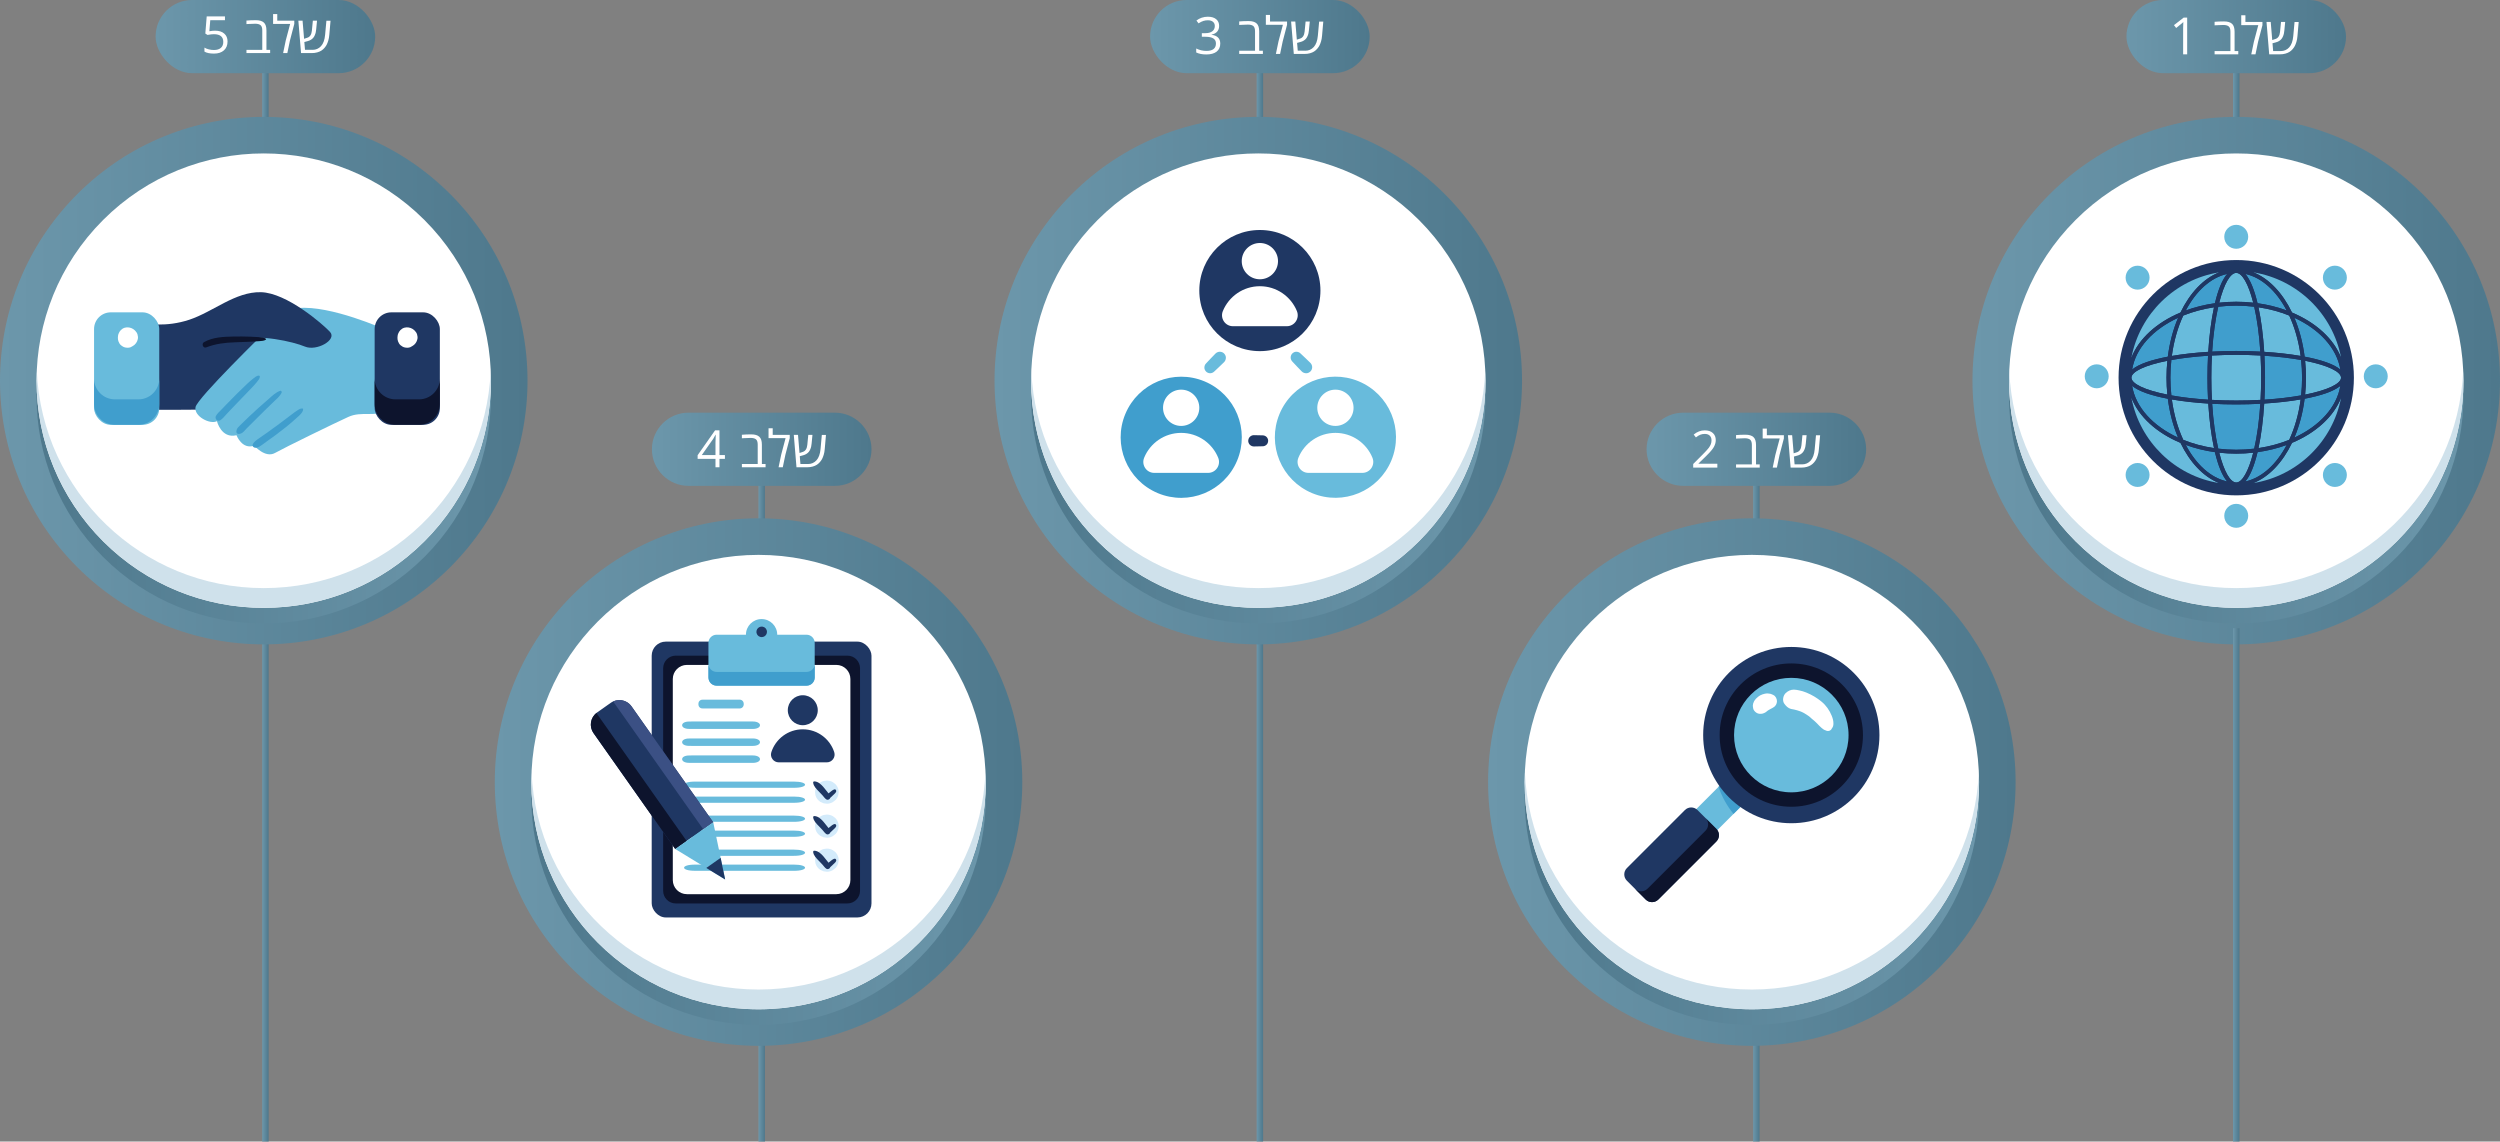 <svg xmlns="http://www.w3.org/2000/svg" xmlns:xlink="http://www.w3.org/1999/xlink" id="Layer_2" viewBox="0 0 1786.41 815.7"><rect x="0" y="0" width="1786.41" height="815.7" fill="#808080" stroke="none"/><defs><style>.cls-1{fill:url(#linear-gradient-8);}.cls-2{fill:url(#linear-gradient-7);}.cls-3{fill:url(#linear-gradient-5);}.cls-4{fill:url(#linear-gradient-6);}.cls-5{fill:url(#linear-gradient-9);}.cls-6{fill:url(#linear-gradient-4);}.cls-7{fill:url(#linear-gradient-3);}.cls-8{fill:url(#linear-gradient-2);}.cls-9{fill:url(#linear-gradient);}.cls-10{fill:#cfe1eb;}.cls-11{fill:#d3ebfb;}.cls-12{fill:#fff;}.cls-13{fill:#68bbdc;}.cls-14{fill:#409ecd;}.cls-15{fill:#1f3763;}.cls-16{fill:#3b5084;}.cls-17{fill:url(#linear-gradient-10);}.cls-18{fill:url(#linear-gradient-11);}.cls-19{fill:url(#linear-gradient-12);}.cls-20{fill:url(#linear-gradient-13);}.cls-21{fill:url(#linear-gradient-19);}.cls-22{fill:url(#linear-gradient-14);}.cls-23{fill:url(#linear-gradient-21);}.cls-24{fill:url(#linear-gradient-20);}.cls-25{fill:url(#linear-gradient-22);}.cls-26{fill:url(#linear-gradient-23);}.cls-27{fill:url(#linear-gradient-25);}.cls-28{fill:url(#linear-gradient-15);}.cls-29{fill:url(#linear-gradient-16);}.cls-30{fill:url(#linear-gradient-17);}.cls-31{fill:url(#linear-gradient-18);}.cls-32{fill:url(#linear-gradient-24);}.cls-33{fill:#0d142d;}</style><linearGradient id="linear-gradient" x1="1595.63" y1="66.43" x2="1600.24" y2="66.43" gradientTransform="translate(3195.87 132.87) rotate(180)" gradientUnits="userSpaceOnUse"><stop offset="0" stop-color="#6c97ab"></stop><stop offset="1" stop-color="#4e788c"></stop></linearGradient><linearGradient id="linear-gradient-2" x1="1519.48" y1="26.15" x2="1676.39" y2="26.15" gradientTransform="translate(3195.87 52.3) rotate(180)" xlink:href="#linear-gradient"></linearGradient><linearGradient id="linear-gradient-3" x1="1409.46" y1="271.99" x2="1786.41" y2="271.99" gradientTransform="translate(660.35 -1050.25) rotate(45)" xlink:href="#linear-gradient"></linearGradient><linearGradient id="linear-gradient-4" x1="1435.59" y1="283.18" x2="1760.28" y2="283.18" gradientTransform="translate(668.27 -1046.97) rotate(45)" gradientUnits="userSpaceOnUse"><stop offset="0" stop-color="#4e788c"></stop><stop offset="1" stop-color="#6c97ab"></stop></linearGradient><linearGradient id="linear-gradient-5" x1="1595.63" y1="632.29" x2="1600.24" y2="632.29" gradientTransform="translate(3195.87 1264.58) rotate(180)" xlink:href="#linear-gradient"></linearGradient><linearGradient id="linear-gradient-6" x1="1252.73" y1="361.31" x2="1257.34" y2="361.31" gradientTransform="translate(2510.07 722.61) rotate(180)" xlink:href="#linear-gradient"></linearGradient><linearGradient id="linear-gradient-7" x1="1176.58" y1="321.03" x2="1333.49" y2="321.03" gradientTransform="matrix(1,0,0,1,0,0)" xlink:href="#linear-gradient"></linearGradient><linearGradient id="linear-gradient-8" x1="1252.73" y1="632.29" x2="1257.34" y2="632.29" gradientTransform="translate(2510.07 1264.58) rotate(180)" xlink:href="#linear-gradient"></linearGradient><linearGradient id="linear-gradient-9" x1="1063.34" y1="558.84" x2="1440.28" y2="558.84" gradientTransform="matrix(1,0,0,1,0,0)" xlink:href="#linear-gradient"></linearGradient><linearGradient id="linear-gradient-10" x1="1089.46" y1="570.03" x2="1414.16" y2="570.03" gradientTransform="translate(769.72 -718.2) rotate(45)" xlink:href="#linear-gradient-4"></linearGradient><linearGradient id="linear-gradient-11" x1="897.95" y1="66.43" x2="902.57" y2="66.43" gradientTransform="translate(1800.52 132.87) rotate(180)" xlink:href="#linear-gradient"></linearGradient><linearGradient id="linear-gradient-12" x1="821.8" y1="26.15" x2="978.71" y2="26.15" gradientTransform="translate(1800.52 52.3) rotate(180)" xlink:href="#linear-gradient"></linearGradient><linearGradient id="linear-gradient-13" x1="897.95" y1="632.29" x2="902.57" y2="632.29" gradientTransform="translate(1800.52 1264.58) rotate(180)" xlink:href="#linear-gradient"></linearGradient><linearGradient id="linear-gradient-14" x1="710.66" y1="271.99" x2="1087.6" y2="271.99" gradientTransform="translate(455.67 -556.12) rotate(45)" xlink:href="#linear-gradient"></linearGradient><linearGradient id="linear-gradient-15" x1="736.78" y1="283.18" x2="1061.48" y2="283.18" gradientTransform="translate(463.59 -552.84) rotate(45)" xlink:href="#linear-gradient-4"></linearGradient><linearGradient id="linear-gradient-16" x1="541.97" y1="361.31" x2="546.59" y2="361.31" gradientTransform="translate(1088.56 722.61) rotate(180)" xlink:href="#linear-gradient"></linearGradient><linearGradient id="linear-gradient-17" x1="465.83" y1="321.03" x2="622.73" y2="321.03" gradientTransform="matrix(1,0,0,1,0,0)" xlink:href="#linear-gradient"></linearGradient><linearGradient id="linear-gradient-18" x1="541.97" y1="632.29" x2="546.59" y2="632.29" gradientTransform="translate(1088.56 1264.58) rotate(180)" xlink:href="#linear-gradient"></linearGradient><linearGradient id="linear-gradient-19" x1="353.55" y1="558.84" x2="730.49" y2="558.84" gradientTransform="matrix(1,0,0,1,0,0)" xlink:href="#linear-gradient"></linearGradient><linearGradient id="linear-gradient-20" x1="379.67" y1="570.03" x2="704.37" y2="570.03" gradientTransform="translate(561.83 -216.31) rotate(45)" xlink:href="#linear-gradient-4"></linearGradient><linearGradient id="linear-gradient-21" x1="187.34" y1="66.43" x2="191.96" y2="66.43" gradientTransform="translate(379.3 132.87) rotate(180)" xlink:href="#linear-gradient"></linearGradient><linearGradient id="linear-gradient-22" x1="111.2" y1="26.15" x2="268.11" y2="26.15" gradientTransform="translate(379.3 52.3) rotate(180)" xlink:href="#linear-gradient"></linearGradient><linearGradient id="linear-gradient-23" x1="187.34" y1="632.29" x2="191.96" y2="632.29" gradientTransform="translate(379.3 1264.58) rotate(180)" xlink:href="#linear-gradient"></linearGradient><linearGradient id="linear-gradient-24" x1="0" y1="271.99" x2="376.95" y2="271.99" gradientTransform="translate(247.53 -53.61) rotate(45)" xlink:href="#linear-gradient"></linearGradient><linearGradient id="linear-gradient-25" x1="26.12" y1="283.18" x2="350.82" y2="283.18" gradientTransform="translate(255.44 -50.33) rotate(45)" xlink:href="#linear-gradient-4"></linearGradient></defs><g id="Layer_1-2"><rect class="cls-9" x="1595.63" y="46.82" width="4.62" height="39.23" transform="translate(3195.87 132.87) rotate(-180)"></rect><rect class="cls-8" x="1519.48" y="0" width="156.91" height="52.3" rx="26.15" ry="26.15" transform="translate(3195.87 52.3) rotate(-180)"></rect><circle class="cls-7" cx="1597.93" cy="271.99" r="188.47" transform="translate(275.7 1209.57) rotate(-45)"></circle><circle class="cls-6" cx="1597.93" cy="283.18" r="162.35" transform="translate(267.78 1212.85) rotate(-45)"></circle><circle class="cls-12" cx="1597.93" cy="271.99" r="162.35" transform="translate(275.7 1209.57) rotate(-45)"></circle><path class="cls-10" d="M1597.93,420.24c87.3,0,158.48-68.91,162.17-155.3.1,2.34.18,4.69.18,7.05,0,89.66-72.69,162.35-162.35,162.35-89.66,0-162.35-72.69-162.35-162.35,0-2.36.08-4.71.18-7.05,3.69,86.39,74.87,155.3,162.17,155.3Z"></path><circle class="cls-15" cx="1597.93" cy="269.89" r="84.08"></circle><path class="cls-13" d="M1610.08,323.49c-3.41,13.43-7.9,21.27-12.14,21.27s-8.74-7.84-12.14-21.27c3.96.44,8.01.67,12.14.67s8.18-.23,12.14-.67Z"></path><path class="cls-13" d="M1585.79,216.28c3.41-13.43,7.9-21.27,12.14-21.27s8.73,7.84,12.14,21.27c-3.96-.44-8.01-.67-12.14-.67s-8.18.23-12.14.67Z"></path><path class="cls-14" d="M1615.13,251.24c-5.69-.31-11.47-.46-17.2-.46s-11.51.16-17.2.46c.8-12.42,2.35-23.28,4.36-32.07,4.17-.5,8.46-.77,12.84-.77s8.66.27,12.84.77c2.01,8.78,3.57,19.65,4.36,32.07Z"></path><path class="cls-13" d="M1615.72,269.89c0,5.5-.15,10.8-.42,15.85-5.51.3-11.31.47-17.37.47s-11.86-.17-17.37-.47c-.27-5.05-.42-10.35-.42-15.85,0-5.51.15-10.8.42-15.85,5.51-.3,11.31-.47,17.37-.47s11.86.17,17.37.47c.27,5.05.42,10.35.42,15.85Z"></path><path class="cls-13" d="M1637.79,223.33c-6.74-13.98-16.44-24.3-27.63-28.72,31.61,5.1,56.71,29.62,62.68,60.93-5.35-13.61-18.11-25.1-35.05-32.21Z"></path><path class="cls-13" d="M1558.08,223.33c-16.94,7.11-29.7,18.6-35.05,32.21,5.97-31.31,31.06-55.83,62.68-60.93-11.19,4.42-20.89,14.74-27.63,28.72Z"></path><path class="cls-14" d="M1551.57,282.52c-.44-4.11-.68-8.32-.68-12.63s.24-8.52.68-12.63c7.55-1.36,16.37-2.43,26.2-3.06-.27,5.2-.42,10.47-.42,15.69s.14,10.49.42,15.69c-9.83-.63-18.66-1.7-26.2-3.06Z"></path><path class="cls-13" d="M1577.94,288.37c.72,11.45,2.09,22.47,4.1,31.83-7.85-1.17-15.23-3.19-21.96-5.91-3.92-8.44-6.75-18.23-8.16-28.84,7.93,1.37,16.81,2.35,26.02,2.93Z"></path><path class="cls-14" d="M1580.73,288.53c5.69.31,11.47.46,17.2.46s11.51-.16,17.2-.46c-.8,12.42-2.35,23.28-4.36,32.07-4.17.5-8.46.77-12.84.77s-8.66-.27-12.84-.77c-2.01-8.78-3.57-19.65-4.36-32.07Z"></path><path class="cls-13" d="M1637.79,316.45c16.94-7.11,29.7-18.59,35.05-32.2-5.97,31.31-31.06,55.83-62.68,60.93,11.19-4.42,20.89-14.74,27.63-28.72Z"></path><path class="cls-13" d="M1548.71,257.8c-.4,3.94-.61,7.97-.61,12.09,0,4.11.21,8.14.61,12.08-16.1-3.21-25.66-7.78-25.66-12.08,0-4.3,9.56-8.88,25.66-12.09Z"></path><path class="cls-13" d="M1617.93,288.37c9.21-.58,18.09-1.56,26.02-2.93-1.41,10.61-4.24,20.4-8.16,28.84-6.72,2.72-14.11,4.74-21.96,5.91,2.01-9.36,3.39-20.38,4.1-31.83Z"></path><path class="cls-14" d="M1672.32,275.71c-2.53,15.4-14.97,28.76-32.84,36.98,3.53-8.29,6.06-17.68,7.33-27.77,11.63-2.21,20.86-5.3,25.5-9.21Z"></path><path class="cls-14" d="M1613.17,323.11c7.36-1.03,14.35-2.79,20.81-5.16-7.32,13.89-17.75,23.49-29.56,26.1,3.58-4.1,6.51-11.53,8.75-20.93Z"></path><path class="cls-13" d="M1647.16,281.97c.4-3.94.61-7.97.61-12.08,0-4.11-.21-8.15-.61-12.09,16.09,3.21,25.65,7.78,25.65,12.09s-9.56,8.88-25.65,12.08Z"></path><path class="cls-14" d="M1556.38,312.7c-17.86-8.22-30.3-21.58-32.84-36.98,4.64,3.91,13.87,7,25.5,9.21,1.28,10.09,3.81,19.49,7.33,27.77Z"></path><path class="cls-14" d="M1582.7,323.11c2.24,9.4,5.17,16.83,8.75,20.93-11.81-2.6-22.24-12.21-29.56-26.1,6.46,2.37,13.44,4.14,20.81,5.16Z"></path><path class="cls-13" d="M1523.03,284.25c5.35,13.61,18.11,25.1,35.05,32.2,6.74,13.98,16.44,24.3,27.63,28.72-31.61-5.1-56.71-29.61-62.68-60.93Z"></path><path class="cls-14" d="M1639.48,227.08c17.86,8.22,30.3,21.59,32.84,36.99-4.64-3.91-13.87-7-25.5-9.21-1.28-10.09-3.81-19.49-7.33-27.78Z"></path><path class="cls-14" d="M1523.55,264.07c2.53-15.4,14.98-28.76,32.84-36.99-3.53,8.29-6.06,17.68-7.33,27.78-11.63,2.21-20.86,5.3-25.5,9.21Z"></path><path class="cls-14" d="M1582.7,216.67c-7.36,1.03-14.35,2.79-20.81,5.17,7.32-13.89,17.75-23.49,29.56-26.1-3.58,4.1-6.51,11.53-8.75,20.93Z"></path><path class="cls-14" d="M1604.41,195.74c11.81,2.6,22.24,12.21,29.56,26.1-6.46-2.38-13.44-4.14-20.81-5.17-2.24-9.4-5.17-16.83-8.75-20.93Z"></path><path class="cls-13" d="M1577.94,251.41c-9.2.58-18.09,1.56-26.02,2.93,1.41-10.61,4.24-20.4,8.16-28.84,6.72-2.72,14.11-4.74,21.96-5.91-2.01,9.36-3.39,20.38-4.1,31.83Z"></path><path class="cls-13" d="M1617.93,251.41c-.72-11.45-2.09-22.47-4.1-31.83,7.85,1.17,15.24,3.19,21.96,5.91,3.92,8.44,6.75,18.23,8.16,28.84-7.93-1.37-16.81-2.35-26.02-2.93Z"></path><path class="cls-14" d="M1644.29,257.26c.44,4.11.68,8.32.68,12.63s-.24,8.52-.68,12.63c-7.55,1.36-16.37,2.43-26.2,3.06.27-5.2.42-10.47.42-15.69,0-5.22-.14-10.49-.42-15.69,9.83.63,18.66,1.7,26.2,3.06Z"></path><path class="cls-15" d="M1585.71,345.17c3.91,1.55,8.01,2.38,12.23,2.38s8.31-.84,12.23-2.38c11.19-4.42,20.89-14.74,27.63-28.72,16.94-7.11,29.7-18.59,35.05-32.2,1.8-4.57,2.76-9.39,2.76-14.36,0-4.97-.96-9.78-2.76-14.36-5.35-13.61-18.11-25.1-35.05-32.21-6.74-13.98-16.44-24.3-27.63-28.72-3.91-1.55-8.01-2.38-12.23-2.38s-8.31.84-12.23,2.38c-11.19,4.42-20.89,14.74-27.63,28.72-16.94,7.11-29.7,18.6-35.05,32.21-1.8,4.57-2.76,9.39-2.76,14.36,0,4.97.96,9.78,2.76,14.36,5.35,13.61,18.11,25.1,35.05,32.2,6.74,13.98,16.44,24.3,27.63,28.72ZM1551.92,285.44c7.93,1.37,16.81,2.35,26.02,2.93.72,11.45,2.09,22.47,4.1,31.83-7.85-1.17-15.23-3.19-21.96-5.91-3.92-8.44-6.75-18.23-8.16-28.84ZM1585.1,320.6c-2.01-8.78-3.57-19.65-4.36-32.07,5.69.31,11.47.46,17.2.46s11.51-.16,17.2-.46c-.8,12.42-2.35,23.28-4.36,32.07-4.17.5-8.46.77-12.84.77s-8.66-.27-12.84-.77ZM1597.93,324.16c4.13,0,8.18-.23,12.14-.67-3.41,13.43-7.9,21.27-12.14,21.27s-8.74-7.84-12.14-21.27c3.96.44,8.01.67,12.14.67ZM1610.77,219.18c2.01,8.78,3.57,19.65,4.36,32.07-5.69-.31-11.47-.46-17.2-.46s-11.51.16-17.2.46c.8-12.42,2.35-23.28,4.36-32.07,4.17-.5,8.46-.77,12.84-.77s8.66.27,12.84.77ZM1597.93,215.61c-4.13,0-8.18.23-12.14.67,3.41-13.43,7.9-21.27,12.14-21.27s8.73,7.84,12.14,21.27c-3.96-.44-8.01-.67-12.14-.67ZM1615.3,254.04c.27,5.05.42,10.35.42,15.85s-.15,10.8-.42,15.85c-5.51.3-11.31.47-17.37.47s-11.86-.17-17.37-.47c-.27-5.05-.42-10.35-.42-15.85,0-5.51.15-10.8.42-15.85,5.51-.3,11.31-.47,17.37-.47s11.86.17,17.37.47ZM1577.36,269.89c0,5.22.14,10.49.42,15.69-9.83-.63-18.66-1.7-26.2-3.06-.44-4.11-.68-8.32-.68-12.63s.24-8.52.68-12.63c7.55-1.36,16.37-2.43,26.2-3.06-.27,5.2-.42,10.47-.42,15.69ZM1523.55,275.71c4.64,3.91,13.87,7,25.5,9.21,1.28,10.09,3.81,19.49,7.33,27.77-17.86-8.22-30.3-21.58-32.84-36.98ZM1523.05,269.89c0-4.3,9.56-8.88,25.66-12.09-.4,3.94-.61,7.97-.61,12.09,0,4.11.21,8.14.61,12.08-16.1-3.21-25.66-7.78-25.66-12.08ZM1556.38,227.08c-3.53,8.29-6.06,17.68-7.33,27.78-11.63,2.21-20.86,5.3-25.5,9.21,2.53-15.4,14.98-28.76,32.84-36.99ZM1560.08,225.49c6.72-2.72,14.11-4.74,21.96-5.91-2.01,9.36-3.39,20.38-4.1,31.83-9.2.58-18.09,1.56-26.02,2.93,1.41-10.61,4.24-20.4,8.16-28.84ZM1591.45,195.74c-3.58,4.1-6.51,11.53-8.75,20.93-7.36,1.03-14.35,2.79-20.81,5.17,7.32-13.89,17.75-23.49,29.56-26.1ZM1633.97,221.83c-6.46-2.38-13.44-4.14-20.81-5.17-2.24-9.4-5.17-16.83-8.75-20.93,11.81,2.6,22.24,12.21,29.56,26.1ZM1643.95,254.34c-7.93-1.37-16.81-2.35-26.02-2.93-.72-11.45-2.09-22.47-4.1-31.83,7.85,1.17,15.24,3.19,21.96,5.91,3.92,8.44,6.75,18.23,8.16,28.84ZM1618.51,269.89c0-5.22-.14-10.49-.42-15.69,9.83.63,18.66,1.7,26.2,3.06.44,4.11.68,8.32.68,12.63s-.24,8.52-.68,12.63c-7.55,1.36-16.37,2.43-26.2,3.06.27-5.2.42-10.47.42-15.69ZM1672.32,264.07c-4.64-3.91-13.87-7-25.5-9.21-1.28-10.09-3.81-19.49-7.33-27.78,17.86,8.22,30.3,21.59,32.84,36.99ZM1672.81,269.89c0,4.3-9.56,8.88-25.65,12.08.4-3.94.61-7.97.61-12.08,0-4.11-.21-8.15-.61-12.09,16.09,3.21,25.65,7.78,25.65,12.09ZM1639.48,312.7c3.53-8.29,6.06-17.68,7.33-27.77,11.63-2.21,20.86-5.3,25.5-9.21-2.53,15.4-14.97,28.76-32.84,36.98ZM1635.79,314.28c-6.72,2.72-14.11,4.74-21.96,5.91,2.01-9.36,3.39-20.38,4.1-31.83,9.21-.58,18.09-1.56,26.02-2.93-1.41,10.61-4.24,20.4-8.16,28.84ZM1604.41,344.04c3.58-4.1,6.51-11.53,8.75-20.93,7.36-1.03,14.35-2.79,20.81-5.16-7.32,13.89-17.75,23.49-29.56,26.1ZM1561.89,317.94c6.46,2.37,13.44,4.14,20.81,5.16,2.24,9.4,5.17,16.83,8.75,20.93-11.81-2.6-22.24-12.21-29.56-26.1Z"></path><path class="cls-13" d="M1589.37,169.21c0,4.73,3.83,8.56,8.56,8.56s8.56-3.83,8.56-8.56c0-4.73-3.83-8.56-8.56-8.56s-8.56,3.83-8.56,8.56Z"></path><path class="cls-13" d="M1589.37,368.59c0,4.73,3.83,8.56,8.56,8.56,4.73,0,8.56-3.83,8.56-8.56s-3.83-8.56-8.56-8.56-8.56,3.83-8.56,8.56Z"></path><circle class="cls-13" cx="1527.44" cy="198.41" r="8.56"></circle><path class="cls-13" d="M1662.37,345.45c3.34,3.34,8.76,3.34,12.11,0,3.34-3.34,3.34-8.76,0-12.11-3.34-3.34-8.76-3.34-12.11,0s-3.34,8.76,0,12.11Z"></path><path class="cls-13" d="M1498.24,277.46c4.73,0,8.56-3.83,8.56-8.56s-3.83-8.56-8.56-8.56-8.56,3.83-8.56,8.56,3.83,8.56,8.56,8.56Z"></path><path class="cls-13" d="M1697.63,277.46c4.73,0,8.56-3.83,8.56-8.56s-3.83-8.56-8.56-8.56-8.56,3.83-8.56,8.56c0,4.73,3.83,8.56,8.56,8.56Z"></path><circle class="cls-13" cx="1527.44" cy="339.39" r="8.56"></circle><path class="cls-13" d="M1674.48,204.46c3.34-3.34,3.34-8.76,0-12.11-3.34-3.34-8.76-3.34-12.11,0s-3.34,8.76,0,12.11,8.76,3.34,12.11,0Z"></path><rect class="cls-3" x="1595.63" y="448.88" width="4.62" height="366.82" transform="translate(3195.87 1264.58) rotate(-180)"></rect><path class="cls-12" d="M1562.9,38.82h-2.91v-18.7c0-1.47.05-2.94.14-4.41-.25.26-.49.5-.73.7-.23.2-1.7,1.4-4.39,3.59l-1.58-2.05,6.94-5.37h2.51v26.23Z"></path><path class="cls-12" d="M1582.46,15.58c1.91-.18,4.16-.27,6.73-.27s4.47.56,5.71,1.68,1.85,3.01,1.85,5.68v13.83h2.64v2.31h-16.92v-2.31h11.31v-13.87c0-1.84-.42-3.1-1.25-3.78-.83-.68-2.11-1.01-3.85-1.01-1.85,0-3.62.07-5.29.2l-.92.07v-2.53Z"></path><path class="cls-12" d="M1604.48,15.67h12.18v2.31l-3.1,11.84-1.87,8.99h-3.01l1.87-8.99,3.14-11.84h-12.18v-7.05h2.98v4.74Z"></path><path class="cls-12" d="M1629.66,36.51c2.44,0,4.47-.88,6.09-2.64,1.62-1.76,2.6-4.46,2.93-8.09l.92-10.08h2.96l-.88,10.08c-.12,1.56-.37,2.93-.74,4.14-.37,1.2-.75,2.18-1.15,2.94s-.92,1.52-1.57,2.27c-.65.75-1.38,1.39-2.2,1.92s-1.81.95-2.99,1.28c-1.18.33-2.47.49-3.87.49h-7.68l-1.92-23.15h3.01l1.08,12.94,2.39-.79c1.84-.6,2.9-2.26,3.18-4.99l.7-7.16h2.98l-.59,6.08c-.08.81-.19,1.55-.32,2.2-.13.65-.35,1.33-.65,2.04s-.66,1.32-1.08,1.85c-.42.53-.98,1.01-1.68,1.45-.69.44-1.5.78-2.41,1l-2.33.63.47,5.58h5.35Z"></path><rect class="cls-4" x="1252.73" y="341.69" width="4.62" height="39.23" transform="translate(2510.07 722.61) rotate(-180)"></rect><path class="cls-2" d="M1202.73,347.18h104.61c14.38,0,26.15-11.77,26.15-26.15h0c0-14.38-11.77-26.15-26.15-26.15h-104.61c-14.38,0-26.15,11.77-26.15,26.15h0c0,14.38,11.77,26.15,26.15,26.15Z"></path><rect class="cls-1" x="1252.73" y="448.88" width="4.62" height="366.82" transform="translate(2510.07 1264.58) rotate(-180)"></rect><circle class="cls-5" cx="1251.81" cy="558.84" r="188.47"></circle><circle class="cls-17" cx="1251.81" cy="570.03" r="162.35" transform="translate(-36.43 1052.12) rotate(-45)"></circle><circle class="cls-12" cx="1251.81" cy="558.84" r="162.35"></circle><path class="cls-10" d="M1251.81,707.09c87.3,0,158.48-68.91,162.17-155.3.1,2.34.18,4.69.18,7.05,0,89.66-72.69,162.35-162.35,162.35-89.66,0-162.35-72.69-162.35-162.35,0-2.36.08-4.71.18-7.05,3.69,86.39,74.87,155.3,162.17,155.3Z"></path><rect class="cls-13" x="1229.78" y="532.02" width="21.26" height="65.68" transform="translate(1718.11 1841.37) rotate(-135)"></rect><path class="cls-14" d="M1227.99,562.24l28.12-28.12,15.04,15.04-32.43,32.43c-4.83-5.88-8.36-12.46-10.73-19.34Z"></path><path class="cls-15" d="M1162.51,620.3l41.46-41.46c2.49-2.49,6.53-2.49,9.02,0l13.44,13.44c2.49,2.49,2.49,6.53,0,9.02l-41.46,41.46c-2.49,2.49-6.53,2.49-9.02,0l-13.44-13.44c-2.49-2.49-2.49-6.53,0-9.02Z"></path><path class="cls-33" d="M1177.25,635.04l41.46-41.46c2.49-2.49,2.49-6.53,0-9.02l7.72,7.72c2.49,2.49,2.49,6.53,0,9.02l-41.46,41.46c-2.49,2.49-6.53,2.49-9.02,0l-7.72-7.72c2.49,2.49,6.53,2.49,9.02,0Z"></path><circle class="cls-15" cx="1280" cy="525.27" r="62.98"></circle><circle class="cls-33" cx="1280" cy="525.27" r="51.21"></circle><circle class="cls-13" cx="1280" cy="525.27" r="40.91"></circle><path class="cls-12" d="M1276.01,495.25c1.6-1.55,3.6-2.47,5.85-2.47,1.23,0,2.66.32,3.9.57,1.69.34,3.31.84,4.9,1.49,4.07,1.67,7.59,3.76,10.99,6.56,3.23,2.66,5.64,6.16,7.22,10.03.73,1.79,1.23,3.56,1.23,5.52,0,.64-.05,1.3-.24,1.92-.15.54-.42,1.01-.75,1.44-.29.49-.68,1.13-.73,1.18-.57.55-1.22.81-2.01.86-.39.02-.83-.06-1.21-.17l-.77-.33c-1.09-.32-1.92-.99-2.81-1.75-1.12-.94-2.09-2.02-3.1-3.08-1.05-1.09-2.16-2.06-3.32-3.04.24.19.49.38.73.57-.56-.35-1.07-.76-1.54-1.22-.31-.28-.6-.56-.91-.83-.26-.23-.52-.44-.78-.66-1.2-.85-2.42-1.66-3.72-2.37-.6-.32-1.22-.61-1.83-.91-.33-.12-.66-.25-1-.37-1.35-.47-2.73-.89-4.14-1.19-.73-.16-1.49-.23-2.21-.42-2.11-.55-3.53-2.06-4.76-3.75-1.59-2.19-.87-5.79.98-7.58Z"></path><path class="cls-12" d="M1252.72,502.84s.02-.07.03-.11c.03-.09.06-.17.09-.26.18-.51.5-1.31.65-1.57.27-.44.65-.91.98-1.31.13-.15.26-.3.4-.44.26-.27.54-.52.83-.76.6-.48,1.32-1.15,2.06-1.51,1.07-.52,2.24-1,3.42-1.2,1.44-.25,1.52-.25,2.72-.09.36.05.81.08,1.19.18.74.19,1.47.56,2.15.89,1.58.76,2.52,2.72,2.52,4.4,0,1.72-.95,3.58-2.52,4.4-.32.17-.61.37-.92.55-.34.21-.7.38-1.06.54.05-.02.11-.05.16-.07-.53.23-1.03.5-1.5.82-.29.2-.59.39-.89.58-.44.39-.87.78-1.39,1.1-.71.42-1.45.78-2.26.95-1.35.29-2.94.24-4.15-.54-1.1-.71-2.26-1.87-2.48-3.22-.09-.6-.2-1.21-.24-1.82.07-.51.14-1.01.2-1.52Z"></path><path class="cls-12" d="M1218.14,307.52c2.48,0,4.41.63,5.8,1.9,1.39,1.24,2.08,2.94,2.08,5.08,0,1.65-.46,3.29-1.38,4.92-.92,1.63-2.67,3.69-5.24,6.19l-5.74,5.62v.14h13.49v2.76h-17.26v-2.57l6.93-6.94c2.18-2.21,3.58-3.76,4.22-4.63.63-.87,1.12-1.73,1.45-2.57s.5-1.77.5-2.8c0-1.41-.43-2.52-1.28-3.34-.86-.81-2.03-1.22-3.53-1.22-1.09,0-2.12.18-3.09.54-.98.36-2.06,1.01-3.26,1.96l-1.58-2.03c2.42-2.01,5.05-3.01,7.9-3.01Z"></path><path class="cls-12" d="M1240.5,310.9c1.91-.18,4.16-.27,6.73-.27s4.47.56,5.71,1.68,1.85,3.01,1.85,5.68v13.83h2.64v2.31h-16.92v-2.31h11.31v-13.87c0-1.84-.42-3.1-1.25-3.78-.83-.68-2.11-1.01-3.85-1.01-1.85,0-3.62.07-5.29.2l-.92.07v-2.53Z"></path><path class="cls-12" d="M1262.51,310.99h12.18v2.31l-3.1,11.84-1.87,8.99h-3.01l1.87-8.99,3.14-11.84h-12.18v-7.05h2.98v4.74Z"></path><path class="cls-12" d="M1287.69,331.82c2.44,0,4.47-.88,6.09-2.64,1.62-1.76,2.6-4.46,2.93-8.09l.92-10.08h2.96l-.88,10.08c-.12,1.56-.37,2.93-.74,4.14-.37,1.2-.75,2.18-1.15,2.94s-.92,1.52-1.57,2.27c-.65.75-1.38,1.39-2.2,1.92s-1.81.95-2.99,1.28c-1.18.33-2.47.49-3.87.49h-7.68l-1.92-23.15h3.01l1.08,12.94,2.39-.79c1.84-.6,2.9-2.26,3.18-4.99l.7-7.16h2.98l-.59,6.08c-.08.81-.19,1.55-.32,2.2-.13.65-.35,1.33-.65,2.04s-.66,1.32-1.08,1.85c-.42.53-.98,1.01-1.68,1.45-.69.44-1.5.78-2.41,1l-2.33.63.47,5.58h5.35Z"></path><rect class="cls-18" x="897.95" y="46.82" width="4.62" height="39.23" transform="translate(1800.52 132.87) rotate(-180)"></rect><rect class="cls-19" x="821.8" y="0" width="156.91" height="52.3" rx="26.15" ry="26.15" transform="translate(1800.52 52.3) rotate(-180)"></rect><rect class="cls-20" x="897.95" y="448.88" width="4.62" height="366.82" transform="translate(1800.52 1264.58) rotate(-180)"></rect><circle class="cls-22" cx="899.13" cy="271.99" r="188.47" transform="translate(71.02 715.44) rotate(-45)"></circle><circle class="cls-28" cx="899.13" cy="283.18" r="162.35" transform="translate(63.11 718.72) rotate(-45)"></circle><circle class="cls-12" cx="899.13" cy="271.99" r="162.35" transform="translate(71.02 715.44) rotate(-45)"></circle><path class="cls-10" d="M899.13,420.24c87.3,0,158.48-68.91,162.17-155.3.1,2.34.18,4.69.18,7.05,0,89.66-72.69,162.35-162.35,162.35-89.66,0-162.35-72.69-162.35-162.35,0-2.36.08-4.71.18-7.05,3.69,86.39,74.87,155.3,162.17,155.3Z"></path><circle class="cls-15" cx="900.26" cy="207.63" r="43.28"></circle><circle class="cls-12" cx="900.26" cy="186.6" r="12.96"></circle><path class="cls-12" d="M900.26,204.52c11.95,0,22.18,7.33,26.45,17.74,2.12,5.16-1.62,10.84-7.2,10.84h-38.5c-5.58,0-9.32-5.68-7.2-10.84,4.27-10.41,14.51-17.74,26.45-17.74Z"></path><circle class="cls-13" cx="954.24" cy="312.43" r="43.28" transform="translate(300.43 1074.47) rotate(-67.5)"></circle><path class="cls-12" d="M941.28,291.39c0,7.16,5.8,12.96,12.96,12.96s12.96-5.8,12.96-12.96-5.8-12.96-12.96-12.96-12.96,5.8-12.96,12.96Z"></path><path class="cls-12" d="M954.24,309.32c11.95,0,22.18,7.33,26.45,17.74,2.12,5.16-1.62,10.84-7.2,10.84h-38.5c-5.58,0-9.32-5.68-7.2-10.84,4.27-10.41,14.51-17.74,26.45-17.74Z"></path><circle class="cls-14" cx="844.02" cy="312.43" r="43.28" transform="translate(230.01 970.43) rotate(-67.29)"></circle><circle class="cls-12" cx="844.02" cy="291.39" r="12.96"></circle><path class="cls-12" d="M844.02,309.32c11.95,0,22.18,7.33,26.45,17.74,2.12,5.16-1.62,10.84-7.2,10.84h-38.5c-5.58,0-9.32-5.68-7.2-10.84,4.27-10.41,14.51-17.74,26.45-17.74Z"></path><path class="cls-13" d="M923.47,252.54c.78-.72,1.81-1.25,2.9-1.2,1.07.05,2.15.4,2.9,1.2,2.37,2.25,4.78,4.46,7.09,6.77.79.79,1.27,1.95,1.27,3.07s-.47,2.33-1.27,3.07c-.83.76-1.91,1.32-3.07,1.27-1.15-.05-2.24-.44-3.07-1.27-2.31-2.31-4.52-4.72-6.76-7.09-.74-.78-1.2-1.82-1.2-2.9,0-1.01.45-2.21,1.2-2.9Z"></path><path class="cls-13" d="M861.8,265.5c-.72-.78-1.25-1.81-1.2-2.9.05-1.07.4-2.15,1.2-2.9,2.25-2.37,4.46-4.78,6.77-7.09.79-.79,1.95-1.27,3.07-1.27s2.33.47,3.07,1.27c.76.83,1.32,1.91,1.27,3.07-.05,1.15-.44,2.24-1.27,3.07-2.31,2.31-4.72,4.52-7.09,6.76-.78.74-1.82,1.2-2.9,1.2-1.01,0-2.21-.45-2.9-1.2Z"></path><path class="cls-15" d="M893.12,312.13c.78-.72,1.77-1.21,2.85-1.18,2.1.05,4.21.09,6.31.14,1.01.02,2.03.42,2.76,1.14.68.68,1.18,1.79,1.14,2.76-.05,1.01-.38,2.05-1.14,2.76-.75.69-1.71,1.16-2.76,1.14-2.1.05-4.21.09-6.31.14-1.02.02-2.14-.47-2.85-1.18-.7-.7-1.23-1.85-1.18-2.85.05-1.04.39-2.12,1.18-2.85Z"></path><path class="cls-12" d="M863.09,11.95c2.54,0,4.51.58,5.93,1.75,1.42,1.17,2.13,2.77,2.13,4.8,0,1.66-.47,3.03-1.4,4.1s-2.27,1.79-4,2.14v.14c2.08.25,3.64.91,4.67,1.97,1.03,1.06,1.54,2.49,1.54,4.27,0,2.51-.87,4.44-2.6,5.78-1.73,1.34-4.2,2.01-7.39,2.01-2.85,0-5.25-.47-7.2-1.42v-2.84c2.33,1.15,4.77,1.72,7.3,1.72,4.53,0,6.8-1.78,6.8-5.33,0-3.18-2.5-4.77-7.5-4.77h-2.58v-2.57h2.62c2.05,0,3.67-.45,4.86-1.35,1.2-.9,1.79-2.16,1.79-3.76,0-1.28-.44-2.28-1.32-3.01-.88-.73-2.07-1.09-3.58-1.09-1.12,0-2.2.15-3.22.46-1.02.31-2.19.88-3.51,1.73l-1.51-2.01c1.09-.86,2.34-1.53,3.75-2.01s2.88-.72,4.41-.72Z"></path><path class="cls-12" d="M885.48,15.32c1.91-.18,4.16-.27,6.73-.27s4.47.56,5.71,1.68,1.85,3.01,1.85,5.68v13.83h2.64v2.31h-16.92v-2.31h11.31v-13.87c0-1.84-.42-3.1-1.25-3.78-.83-.68-2.11-1.01-3.85-1.01-1.85,0-3.62.07-5.29.2l-.92.07v-2.53Z"></path><path class="cls-12" d="M907.5,15.41h12.18v2.31l-3.1,11.84-1.87,8.99h-3.01l1.87-8.99,3.14-11.84h-12.18v-7.05h2.98v4.74Z"></path><path class="cls-12" d="M932.67,36.24c2.44,0,4.47-.88,6.09-2.64,1.62-1.76,2.6-4.46,2.93-8.09l.92-10.08h2.96l-.88,10.08c-.12,1.56-.37,2.93-.74,4.14-.37,1.2-.75,2.18-1.15,2.94s-.92,1.52-1.57,2.27c-.65.75-1.38,1.39-2.2,1.92s-1.81.95-2.99,1.28c-1.18.33-2.47.49-3.87.49h-7.68l-1.92-23.15h3.01l1.08,12.94,2.39-.79c1.84-.6,2.9-2.26,3.18-4.99l.7-7.16h2.98l-.59,6.08c-.08.81-.19,1.55-.32,2.2-.13.65-.35,1.33-.65,2.04s-.66,1.32-1.08,1.85c-.42.53-.98,1.01-1.68,1.45-.69.44-1.5.78-2.41,1l-2.33.63.47,5.58h5.35Z"></path><rect class="cls-29" x="541.97" y="341.69" width="4.62" height="39.23" transform="translate(1088.56 722.61) rotate(-180)"></rect><path class="cls-30" d="M491.98,347.18h104.61c14.38,0,26.15-11.77,26.15-26.15h0c0-14.38-11.77-26.15-26.15-26.15h-104.61c-14.38,0-26.15,11.77-26.15,26.15h0c0,14.38,11.77,26.15,26.15,26.15Z"></path><rect class="cls-31" x="541.97" y="448.88" width="4.62" height="366.82" transform="translate(1088.56 1264.58) rotate(-180)"></rect><circle class="cls-21" cx="542.02" cy="558.84" r="188.47"></circle><circle class="cls-24" cx="542.02" cy="570.03" r="162.35" transform="translate(-244.32 550.22) rotate(-45)"></circle><circle class="cls-12" cx="542.02" cy="558.84" r="162.35"></circle><path class="cls-10" d="M542.02,707.09c87.3,0,158.48-68.91,162.17-155.3.1,2.34.18,4.69.18,7.05,0,89.66-72.69,162.35-162.35,162.35-89.66,0-162.35-72.69-162.35-162.35,0-2.36.08-4.71.18-7.05,3.69,86.39,74.87,155.3,162.17,155.3Z"></path><rect class="cls-15" x="465.68" y="458.48" width="157.05" height="197.1" rx="10.05" ry="10.05"></rect><path class="cls-33" d="M482.86,468.5h122.69c4.97,0,9,4.04,9,9.03v159.01c0,4.99-4.03,9.03-9,9.03h-122.69c-4.97,0-9-4.04-9-9.03v-159.01c0-4.99,4.03-9.03,9-9.03Z"></path><path class="cls-12" d="M490.82,475.12h106.76c5.56,0,10.07,4.51,10.07,10.07v143.68c0,5.56-4.51,10.07-10.07,10.07h-106.76c-5.56,0-10.07-4.51-10.07-10.07v-143.68c0-5.56,4.51-10.07,10.07-10.07Z" transform="translate(1088.41 1114.06) rotate(-180)"></path><path class="cls-13" d="M512.09,453.54h20.93c0-6.18,5.01-11.18,11.18-11.18,6.17,0,11.18,5.01,11.18,11.18h20.93c3.23,0,5.85,2.62,5.85,5.85v24.7c0,3.23-2.62,5.85-5.85,5.85h-64.23c-3.23,0-5.85-2.62-5.85-5.85v-24.7c0-3.23,2.62-5.85,5.85-5.85Z"></path><path class="cls-14" d="M512.09,480.13h64.23c3.23,0,5.85-2.62,5.85-5.85v9.82c0,3.23-2.62,5.85-5.85,5.85h-64.23c-3.23,0-5.85-2.62-5.85-5.85v-9.82c0,3.23,2.62,5.85,5.85,5.85Z"></path><circle class="cls-15" cx="573.64" cy="507.5" r="10.71"></circle><path class="cls-15" d="M573.64,521.14c10.5,0,19.4,6.85,22.47,16.32,1.17,3.6-1.54,7.29-5.32,7.29h-34.3c-3.78,0-6.49-3.7-5.32-7.29,3.07-9.47,11.97-16.32,22.47-16.32Z"></path><path class="cls-15" d="M540.65,450.5c.18-.64.5-1.19.97-1.66l.76-.59c.59-.34,1.22-.51,1.9-.51.52-.02,1,.09,1.45.32.47.15.87.41,1.21.78.37.34.63.74.78,1.21.24.45.34.93.32,1.45-.04.33-.09.67-.13,1-.18.64-.5,1.19-.97,1.66-.25.2-.51.39-.76.59-.59.34-1.22.51-1.9.51-.52.02-1-.09-1.45-.32-.47-.15-.87-.41-1.21-.78-.37-.34-.63-.74-.78-1.21-.24-.45-.34-.93-.32-1.45.05-.33.09-.67.13-1Z"></path><path class="cls-13" d="M502.04,499.96c.24,0,.47,0,.71,0,.04,0,.07-.02.11-.02h4.68c6.97-.04,13.93,0,20.9,0,4.06,0,4.06,6.31,0,6.31-6.96,0-13.93.04-20.9,0h-4.68s-.07-.02-.11-.02c-.24,0-.47,0-.71,0-2.03.03-3.03-1.55-3.01-3.13-.02-1.58.98-3.16,3.01-3.13Z"></path><path class="cls-13" d="M492.6,515.57c.4,0,.81,0,1.21,0,.07,0,.12-.02.19-.02h8.02c11.94-.03,23.89,0,35.83,0,6.96,0,6.97,5.33,0,5.33-11.94,0-23.89.03-35.83,0h-8.02c-.07,0-.12-.02-.19-.02-.4,0-.81,0-1.21,0-3.49.03-5.2-1.31-5.17-2.64-.04-1.33,1.68-2.67,5.17-2.64Z"></path><path class="cls-13" d="M492.6,527.69c.4,0,.81,0,1.21,0,.07,0,.12-.02.19-.02h8.02c11.94-.03,23.89,0,35.83,0,6.96,0,6.97,5.33,0,5.33-11.94,0-23.89.03-35.83,0h-8.02c-.07,0-.12-.02-.19-.02-.4,0-.81,0-1.21,0-3.49.03-5.2-1.31-5.17-2.64-.04-1.33,1.68-2.67,5.17-2.64Z"></path><path class="cls-13" d="M492.6,539.82c.4,0,.81,0,1.21,0,.07,0,.12-.02.19-.02h8.02c11.94-.03,23.89,0,35.83,0,6.96,0,6.97,5.33,0,5.33-11.94,0-23.89.03-35.83,0h-8.02c-.07,0-.12-.02-.19-.02-.4,0-.81,0-1.21,0-3.49.03-5.2-1.31-5.17-2.64-.04-1.33,1.68-2.67,5.17-2.64Z"></path><path class="cls-13" d="M496.86,558.51c.63,0,1.25,0,1.88,0,.11,0,.18-.02.29-.02h12.46c18.56-.03,37.12,0,55.67,0,10.81,0,10.83,4.45,0,4.45-18.55,0-37.11.03-55.67,0h-12.46c-.11,0-.18-.01-.29-.02-.63,0-1.25,0-1.88,0-5.42.02-8.08-1.09-8.03-2.21-.06-1.11,2.6-2.23,8.03-2.21Z"></path><path class="cls-13" d="M496.86,569.22c.63,0,1.25,0,1.88,0,.11,0,.18-.02.29-.02h12.46c18.56-.03,37.12,0,55.67,0,10.81,0,10.83,4.45,0,4.45-18.55,0-37.11.03-55.67,0h-12.46c-.11,0-.18-.02-.29-.02-.63,0-1.25,0-1.88,0-5.42.02-8.08-1.09-8.03-2.21-.06-1.11,2.6-2.23,8.03-2.21Z"></path><path class="cls-11" d="M583.54,561.86c.44-.56.88-1.12,1.32-1.67,1.05-1.03,2.3-1.73,3.73-2.13.75-.1,1.5-.2,2.25-.3,1.53,0,2.95.38,4.27,1.13.57.43,1.14.86,1.71,1.29,1.05,1.03,1.77,2.25,2.17,3.65.35,1.1.4,2.2.15,3.3-.05,1.1-.39,2.13-1,3.08-.53.96-1.26,1.74-2.18,2.32-.82.73-1.77,1.22-2.87,1.48-1.12.34-2.25.39-3.37.15-.39.02-.77-.03-1.13-.15,0,0-.01,0-.02,0-.01,0-.03,0-.04-.01-.35-.12-.63-.26-1.01-.42-1.03-.33-1.92-.89-2.67-1.68-1.03-1.02-1.74-2.21-2.14-3.59,0-.02,0-.04-.01-.06-.14-.73-.25-1.46-.3-2.2,0-1.49.39-2.89,1.15-4.18Z"></path><path class="cls-13" d="M496.86,582.82c.63,0,1.25,0,1.88,0,.11,0,.18-.02.29-.02h12.46c18.56-.03,37.12,0,55.67,0,10.81,0,10.83,4.45,0,4.45-18.55,0-37.11.03-55.67,0h-12.46c-.11,0-.18-.01-.29-.02-.63,0-1.25,0-1.88,0-5.42.02-8.08-1.09-8.03-2.21-.06-1.11,2.6-2.23,8.03-2.21Z"></path><path class="cls-13" d="M496.86,593.53c.63,0,1.25,0,1.88,0,.11,0,.18-.02.29-.02h12.46c18.56-.03,37.12,0,55.67,0,10.81,0,10.83,4.45,0,4.45-18.55,0-37.11.03-55.67,0h-12.46c-.11,0-.18-.02-.29-.02-.63,0-1.25,0-1.88,0-5.42.02-8.08-1.09-8.03-2.21-.06-1.11,2.6-2.23,8.03-2.21Z"></path><path class="cls-11" d="M583.54,586.16c.44-.56.88-1.12,1.32-1.67,1.05-1.03,2.3-1.73,3.73-2.13.75-.1,1.5-.2,2.25-.3,1.53,0,2.95.38,4.27,1.13.57.43,1.14.86,1.71,1.29,1.05,1.03,1.77,2.25,2.17,3.65.35,1.1.4,2.2.15,3.3-.05,1.1-.39,2.13-1,3.08-.53.96-1.26,1.74-2.18,2.32-.82.73-1.77,1.22-2.87,1.48-1.12.34-2.25.39-3.37.15-.39.02-.77-.03-1.13-.15,0,0-.01,0-.02,0-.01,0-.03,0-.04-.01-.35-.12-.63-.26-1.01-.42-1.03-.33-1.92-.89-2.67-1.68-1.03-1.02-1.74-2.21-2.14-3.59,0-.02,0-.04-.01-.06-.14-.73-.25-1.46-.3-2.2,0-1.49.39-2.89,1.15-4.18Z"></path><path class="cls-13" d="M496.86,607.12c.63,0,1.25,0,1.88,0,.11,0,.18-.02.29-.02h12.46c18.56-.03,37.12,0,55.67,0,10.81,0,10.83,4.45,0,4.45-18.55,0-37.11.03-55.67,0h-12.46c-.11,0-.18-.01-.29-.02-.63,0-1.25,0-1.88,0-5.42.02-8.08-1.09-8.03-2.21-.06-1.11,2.6-2.23,8.03-2.21Z"></path><path class="cls-13" d="M496.86,617.83c.63,0,1.25,0,1.88,0,.11,0,.18-.02.29-.02h12.46c18.56-.03,37.12,0,55.67,0,10.81,0,10.83,4.45,0,4.45-18.55,0-37.11.03-55.67,0h-12.46c-.11,0-.18-.01-.29-.02-.63,0-1.25,0-1.88,0-5.42.02-8.08-1.09-8.03-2.21-.06-1.11,2.6-2.23,8.03-2.21Z"></path><path class="cls-11" d="M583.54,610.47c.44-.56.88-1.12,1.32-1.67,1.05-1.03,2.3-1.73,3.73-2.13.75-.1,1.5-.2,2.25-.3,1.53,0,2.95.38,4.27,1.13.57.43,1.14.86,1.71,1.29,1.05,1.03,1.77,2.25,2.17,3.65.35,1.1.4,2.2.15,3.3-.05,1.1-.39,2.13-1,3.08-.53.96-1.26,1.74-2.18,2.32-.82.73-1.77,1.22-2.87,1.48-1.12.34-2.25.39-3.37.15-.39.02-.77-.03-1.13-.15,0,0-.01,0-.02,0-.01,0-.03,0-.04-.01-.35-.12-.63-.26-1.01-.42-1.03-.33-1.92-.89-2.67-1.68-1.03-1.02-1.74-2.21-2.14-3.59,0-.02,0-.04-.01-.06-.14-.73-.25-1.46-.3-2.2,0-1.49.39-2.89,1.15-4.18Z"></path><path class="cls-15" d="M581.86,558.35c2.74.06,4.86,2.14,6.56,4.07.89,1.01,1.71,2.07,2.53,3.13.34.44.72.9,1.08,1.37.64-.51,1.27-1.01,1.91-1.52.79-.63,2.91-2.31,3.54-.6.44,1.21-1.09,2.38-1.85,3.1l-2.4,2.27c-.11.35-.32.66-.64.9-.59.44-1.49.59-2.14.15-1.06-.71-1.84-1.92-2.69-2.87-.83-.92-1.7-1.81-2.57-2.71-1.72-1.77-3.76-3.69-4.12-6.26-.07-.51.2-1.06.79-1.04Z"></path><path class="cls-15" d="M581.86,583.12c2.74.06,4.86,2.14,6.56,4.07.89,1.01,1.71,2.07,2.53,3.13.34.44.72.9,1.08,1.37.64-.51,1.27-1.01,1.91-1.52.79-.63,2.91-2.31,3.54-.6.44,1.21-1.09,2.38-1.85,3.1l-2.4,2.27c-.11.35-.32.66-.64.9-.59.44-1.49.59-2.14.15-1.06-.71-1.84-1.92-2.69-2.87-.83-.92-1.7-1.81-2.57-2.71-1.72-1.77-3.76-3.69-4.12-6.26-.07-.51.2-1.06.79-1.04Z"></path><path class="cls-15" d="M581.86,607.89c2.74.06,4.86,2.14,6.56,4.07.89,1.01,1.71,2.07,2.53,3.13.34.44.72.9,1.08,1.37.64-.51,1.27-1.01,1.91-1.52.79-.63,2.91-2.31,3.54-.6.44,1.21-1.09,2.38-1.85,3.1l-2.4,2.27c-.11.35-.32.66-.64.9-.59.44-1.49.59-2.14.15-1.06-.71-1.84-1.92-2.69-2.87-.83-.92-1.7-1.81-2.57-2.71-1.72-1.77-3.76-3.69-4.12-6.26-.07-.51.2-1.06.79-1.04Z"></path><path class="cls-15" d="M457.82,495.39h12c5.85,0,10.59,4.75,10.59,10.59v101.36h-33.19v-101.36c0-5.85,4.75-10.59,10.59-10.59Z" transform="translate(-232.95 367.96) rotate(-35.18)"></path><path class="cls-16" d="M502.52,592.57l-64.39-91.34c4.55-2.13,10.11-.78,13.11,3.47l58.41,82.86-7.12,5.02Z"></path><path class="cls-33" d="M482.51,606.67l-58.41-82.85c-3.24-4.59-2.27-10.85,2.06-14.31.04.06.09.1.13.15l64.35,91.28-8.13,5.73Z"></path><polygon class="cls-13" points="518.16 628.44 482.51 606.67 509.64 587.55 518.16 628.44"></polygon><polygon class="cls-15" points="504.68 620.21 514.94 612.98 518.16 628.44 504.68 620.21"></polygon><path class="cls-12" d="M514.11,325.16h3.89v2.71h-3.89v6.03h-2.85v-6.03h-12.76v-2.6l12.45-17.75h3.16v17.64ZM511.26,325.16v-8.7c0-1.83.06-3.77.18-5.81h-.14c-.57,1.15-1.11,2.1-1.61,2.85l-8.2,11.66h9.78Z"></path><path class="cls-12" d="M530.12,310.66c1.91-.18,4.16-.27,6.73-.27s4.47.56,5.71,1.68,1.85,3.01,1.85,5.68v13.83h2.64v2.31h-16.92v-2.31h11.3v-13.87c0-1.84-.42-3.1-1.25-3.78-.83-.68-2.11-1.01-3.85-1.01-1.85,0-3.62.07-5.29.2l-.92.07v-2.53Z"></path><path class="cls-12" d="M552.14,310.75h12.18v2.31l-3.1,11.84-1.87,8.99h-3.01l1.87-8.99,3.14-11.84h-12.18v-7.05h2.98v4.74Z"></path><path class="cls-12" d="M577.31,331.58c2.44,0,4.47-.88,6.09-2.64,1.62-1.76,2.6-4.46,2.93-8.09l.92-10.08h2.96l-.88,10.08c-.12,1.56-.37,2.93-.74,4.14-.37,1.2-.75,2.18-1.15,2.94-.4.76-.92,1.52-1.57,2.27-.65.75-1.38,1.39-2.2,1.92s-1.81.95-2.99,1.28c-1.18.33-2.47.49-3.87.49h-7.68l-1.92-23.15h3.01l1.08,12.94,2.39-.79c1.84-.6,2.9-2.26,3.18-4.99l.7-7.16h2.98l-.59,6.08c-.08.81-.19,1.55-.32,2.2-.13.65-.35,1.33-.65,2.04-.3.71-.66,1.32-1.09,1.85s-.98,1.01-1.68,1.45-1.5.78-2.4,1l-2.33.63.47,5.58h5.35Z"></path><rect class="cls-23" x="187.34" y="46.82" width="4.62" height="39.23" transform="translate(379.3 132.87) rotate(-180)"></rect><rect class="cls-25" x="111.2" y="0" width="156.91" height="52.3" rx="26.15" ry="26.15" transform="translate(379.3 52.3) rotate(-180)"></rect><rect class="cls-26" x="187.34" y="448.88" width="4.62" height="366.82" transform="translate(379.3 1264.58) rotate(-180)"></rect><circle class="cls-32" cx="188.47" cy="271.99" r="188.47" transform="translate(-137.12 212.93) rotate(-45)"></circle><circle class="cls-27" cx="188.47" cy="283.18" r="162.35" transform="translate(-145.04 216.21) rotate(-45)"></circle><circle class="cls-12" cx="188.47" cy="271.99" r="162.35" transform="translate(-137.12 212.93) rotate(-45)"></circle><path class="cls-10" d="M188.47,420.24c87.3,0,158.48-68.91,162.17-155.3.1,2.34.18,4.69.18,7.05,0,89.66-72.69,162.35-162.35,162.35-89.66,0-162.35-72.69-162.35-162.35,0-2.36.08-4.71.18-7.05,3.69,86.39,74.87,155.3,162.17,155.3Z"></path><path class="cls-15" d="M106.96,242.85c1.31-.87,80.38-12.67,83.43-11.36,3.06,1.31,10.48,22.71,9.17,25.77-1.31,3.06-46.3,35.38-46.3,35.38,0,0-46.3.44-47.61,0-1.31-.44-4.37-26.65-4.37-26.65l5.68-23.15Z"></path><path class="cls-13" d="M275.13,235.42s-38.88-17.47-62.03-15.29c-23.15,2.18-23.15,16.6-23.15,16.6,0,0-48.92,47.61-50.23,54.17-1.31,6.55,10.48,12.67,15.29,10.05,0,0,3.06,12.67,13.98,10.05,0,0,3.93,10.48,12.67,7.43,0,0,7.86,9.17,14.85,5.24,6.99-3.93,42.81-21.4,52.42-25.77s18.35.44,29.7-4.81c11.36-5.24-3.49-57.66-3.49-57.66Z"></path><path class="cls-15" d="M171.17,242.85c13.54-4.37,38.44,1.31,46.74,4.81,8.3,3.49,23.15-4.81,17.91-10.48-5.24-5.68-31.01-27.96-49.36-28.39-18.35-.44-34.07,13.98-51.11,19.66-17.04,5.68-31.01,2.62-31.01,2.62l-2.62,20.53"></path><rect class="cls-15" x="267.71" y="223.19" width="46.59" height="80.38" rx="11.94" ry="11.94" transform="translate(582.01 526.76) rotate(-180)"></rect><rect class="cls-13" x="67.21" y="223.19" width="46.59" height="80.38" rx="11.94" ry="11.94" transform="translate(181.01 526.76) rotate(-180)"></rect><path class="cls-33" d="M282.56,285.36h16.89c8.17,0,14.85-6.68,14.85-14.85v18.21c0,8.17-6.68,14.85-14.85,14.85h-16.89c-8.17,0-14.85-6.68-14.85-14.85v-18.21c0,8.17,6.68,14.85,14.85,14.85Z"></path><path class="cls-14" d="M82.06,285.36h16.89c8.17,0,14.85-6.68,14.85-14.85v18.21c0,8.17-6.68,14.85-14.85,14.85h-16.89c-8.17,0-14.85-6.68-14.85-14.85v-18.21c0,8.17,6.68,14.85,14.85,14.85Z"></path><path class="cls-14" d="M183.77,314.11c5.26-3.64,10.51-7.29,15.62-11.14,2.93-2.21,5.86-4.44,8.8-6.65,1.38-1.04,2.73-2.09,4.19-3.01,1.19-.75,2.47-1.7,3.94-1.39.17.03.26.2.27.36.16,2.51-3.19,5.04-4.84,6.54-2.41,2.18-4.84,4.32-7.39,6.34-5.01,3.97-10.12,7.81-15.37,11.46-1.84,1.28-5.38,4.57-7.8,2.88-2.25-1.57,1.38-4.55,2.58-5.38Z"></path><path class="cls-14" d="M169,307.61c.29-1.67,1.45-2.61,2.6-3.74,4.2-4.14,8.44-8.25,12.84-12.17,2.57-2.29,5.16-4.56,7.76-6.82,2.42-2.1,4.87-4.53,7.95-5.61.84-.3,1.42.71,1.07,1.4-1.33,2.63-3.72,4.59-5.83,6.59-2.14,2.03-4.25,4.07-6.35,6.15-4.26,4.21-8.54,8.41-12.74,12.68-1,1.02-1.97,2.31-3.13,3.15-.86.62-2.57,1.24-3.58.6-.77-.48-.74-1.42-.6-2.22Z"></path><path class="cls-14" d="M154.27,297.25c.82-1.61,2.33-2.88,3.57-4.18,1.2-1.25,2.4-2.5,3.6-3.75,2.54-2.63,5.1-5.24,7.69-7.83,2.51-2.52,5.08-5,7.68-7.43,1.27-1.18,2.58-2.33,3.95-3.41,1.14-.9,2.69-2.29,4.2-2.25.39.01.73.33.73.73-.01,1.42-1.29,2.82-2.15,3.89-1.09,1.35-2.27,2.64-3.46,3.89-2.51,2.66-5.07,5.28-7.62,7.91-2.48,2.56-4.95,5.13-7.4,7.71-1.19,1.26-2.38,2.52-3.56,3.79-1.3,1.39-2.51,3.01-4.15,4-2.01,1.21-4.06-1.15-3.08-3.08Z"></path><path class="cls-12" d="M284.08,240.34c0-.07.01-.14.02-.21.07-.52.16-1.05.34-1.53.78-2.12,2.32-3.81,4.54-4.44,1.96-.55,4.2-.16,5.91.92.98.62,1.75,1.39,2.4,2.34.66.95.95,2.06,1.06,3.2.21,2.11-.87,4.4-2.44,5.77-.21.19-.46.32-.68.48-.15.12-.32.23-.48.34-.2.12-.4.23-.6.34-.33.18-.63.41-.98.55-1.2.47-2.49.45-3.74.23-1.2-.21-2.27-.83-3.19-1.61-.88-.75-1.42-1.73-1.82-2.79-.31-.83-.44-1.78-.41-2.67.01-.3.05-.61.08-.92Z"></path><path class="cls-12" d="M84.3,240.34c0-.07.01-.14.02-.21.07-.52.16-1.05.34-1.53.78-2.12,2.32-3.81,4.54-4.44,1.96-.55,4.2-.16,5.91.92.98.62,1.75,1.39,2.4,2.34.66.95.95,2.06,1.06,3.2.21,2.11-.87,4.4-2.44,5.77-.21.19-.46.32-.68.48-.15.12-.32.23-.48.34-.2.12-.4.23-.6.34-.33.18-.63.41-.98.55-1.2.47-2.49.45-3.74.23-1.2-.21-2.27-.83-3.19-1.61-.88-.75-1.42-1.73-1.82-2.79-.31-.83-.44-1.78-.41-2.67.01-.3.05-.61.08-.92Z"></path><path class="cls-33" d="M145.76,244.49c6.27-3.57,14.1-3.89,21.14-4.01,4-.07,7.99-.05,11.98.1,1.96.07,3.94.16,5.89.31,1.72.13,3.81.1,5.23,1.17.23.17.23.45,0,.62-1.24.92-2.89.95-4.39,1.08-1.96.17-3.93.27-5.89.38-3.9.22-7.8.34-11.7.46-7.24.21-13.91,1.03-20.69,3.64-2.19.84-3.55-2.61-1.58-3.74Z"></path><path class="cls-12" d="M160.75,14.45h-10.5l-.66,7.88c1.41-.27,2.78-.41,4.11-.41,2.77,0,4.95.69,6.51,2.06,1.59,1.36,2.39,3.24,2.39,5.62,0,2.72-.86,4.85-2.59,6.39-1.73,1.54-4.09,2.31-7.09,2.31s-5.27-.47-6.83-1.42v-2.87c.86.55,1.9.98,3.11,1.27,1.21.3,2.44.45,3.69.45,2.12,0,3.76-.5,4.92-1.5,1.16-1,1.74-2.43,1.74-4.3,0-3.66-2.24-5.49-6.73-5.49-1.1,0-2.62.17-4.56.52l-1.54-.99.99-12.27h13.05v2.75Z"></path><path class="cls-12" d="M176.1,14.7c1.91-.18,4.16-.27,6.73-.27s4.47.56,5.71,1.68,1.85,3.01,1.85,5.68v13.83h2.64v2.31h-16.92v-2.31h11.3v-13.87c0-1.84-.42-3.1-1.25-3.78-.83-.68-2.11-1.01-3.85-1.01-1.85,0-3.62.07-5.29.2l-.92.07v-2.53Z"></path><path class="cls-12" d="M198.11,14.79h12.18v2.31l-3.1,11.84-1.87,8.99h-3.01l1.87-8.99,3.14-11.84h-12.18v-7.05h2.98v4.74Z"></path><path class="cls-12" d="M223.29,35.62c2.44,0,4.47-.88,6.09-2.64,1.62-1.76,2.6-4.46,2.93-8.09l.92-10.08h2.96l-.88,10.08c-.12,1.56-.37,2.93-.74,4.14-.37,1.2-.75,2.18-1.15,2.94-.4.76-.92,1.52-1.57,2.27-.65.75-1.38,1.39-2.2,1.92s-1.81.95-2.99,1.28c-1.18.33-2.47.49-3.87.49h-7.68l-1.92-23.15h3.01l1.08,12.94,2.39-.79c1.84-.6,2.9-2.26,3.18-4.99l.7-7.16h2.98l-.59,6.08c-.08.81-.19,1.55-.32,2.2-.13.65-.35,1.33-.65,2.04-.3.71-.66,1.32-1.09,1.85s-.98,1.01-1.68,1.45-1.5.78-2.4,1l-2.33.63.47,5.58h5.35Z"></path></g></svg>